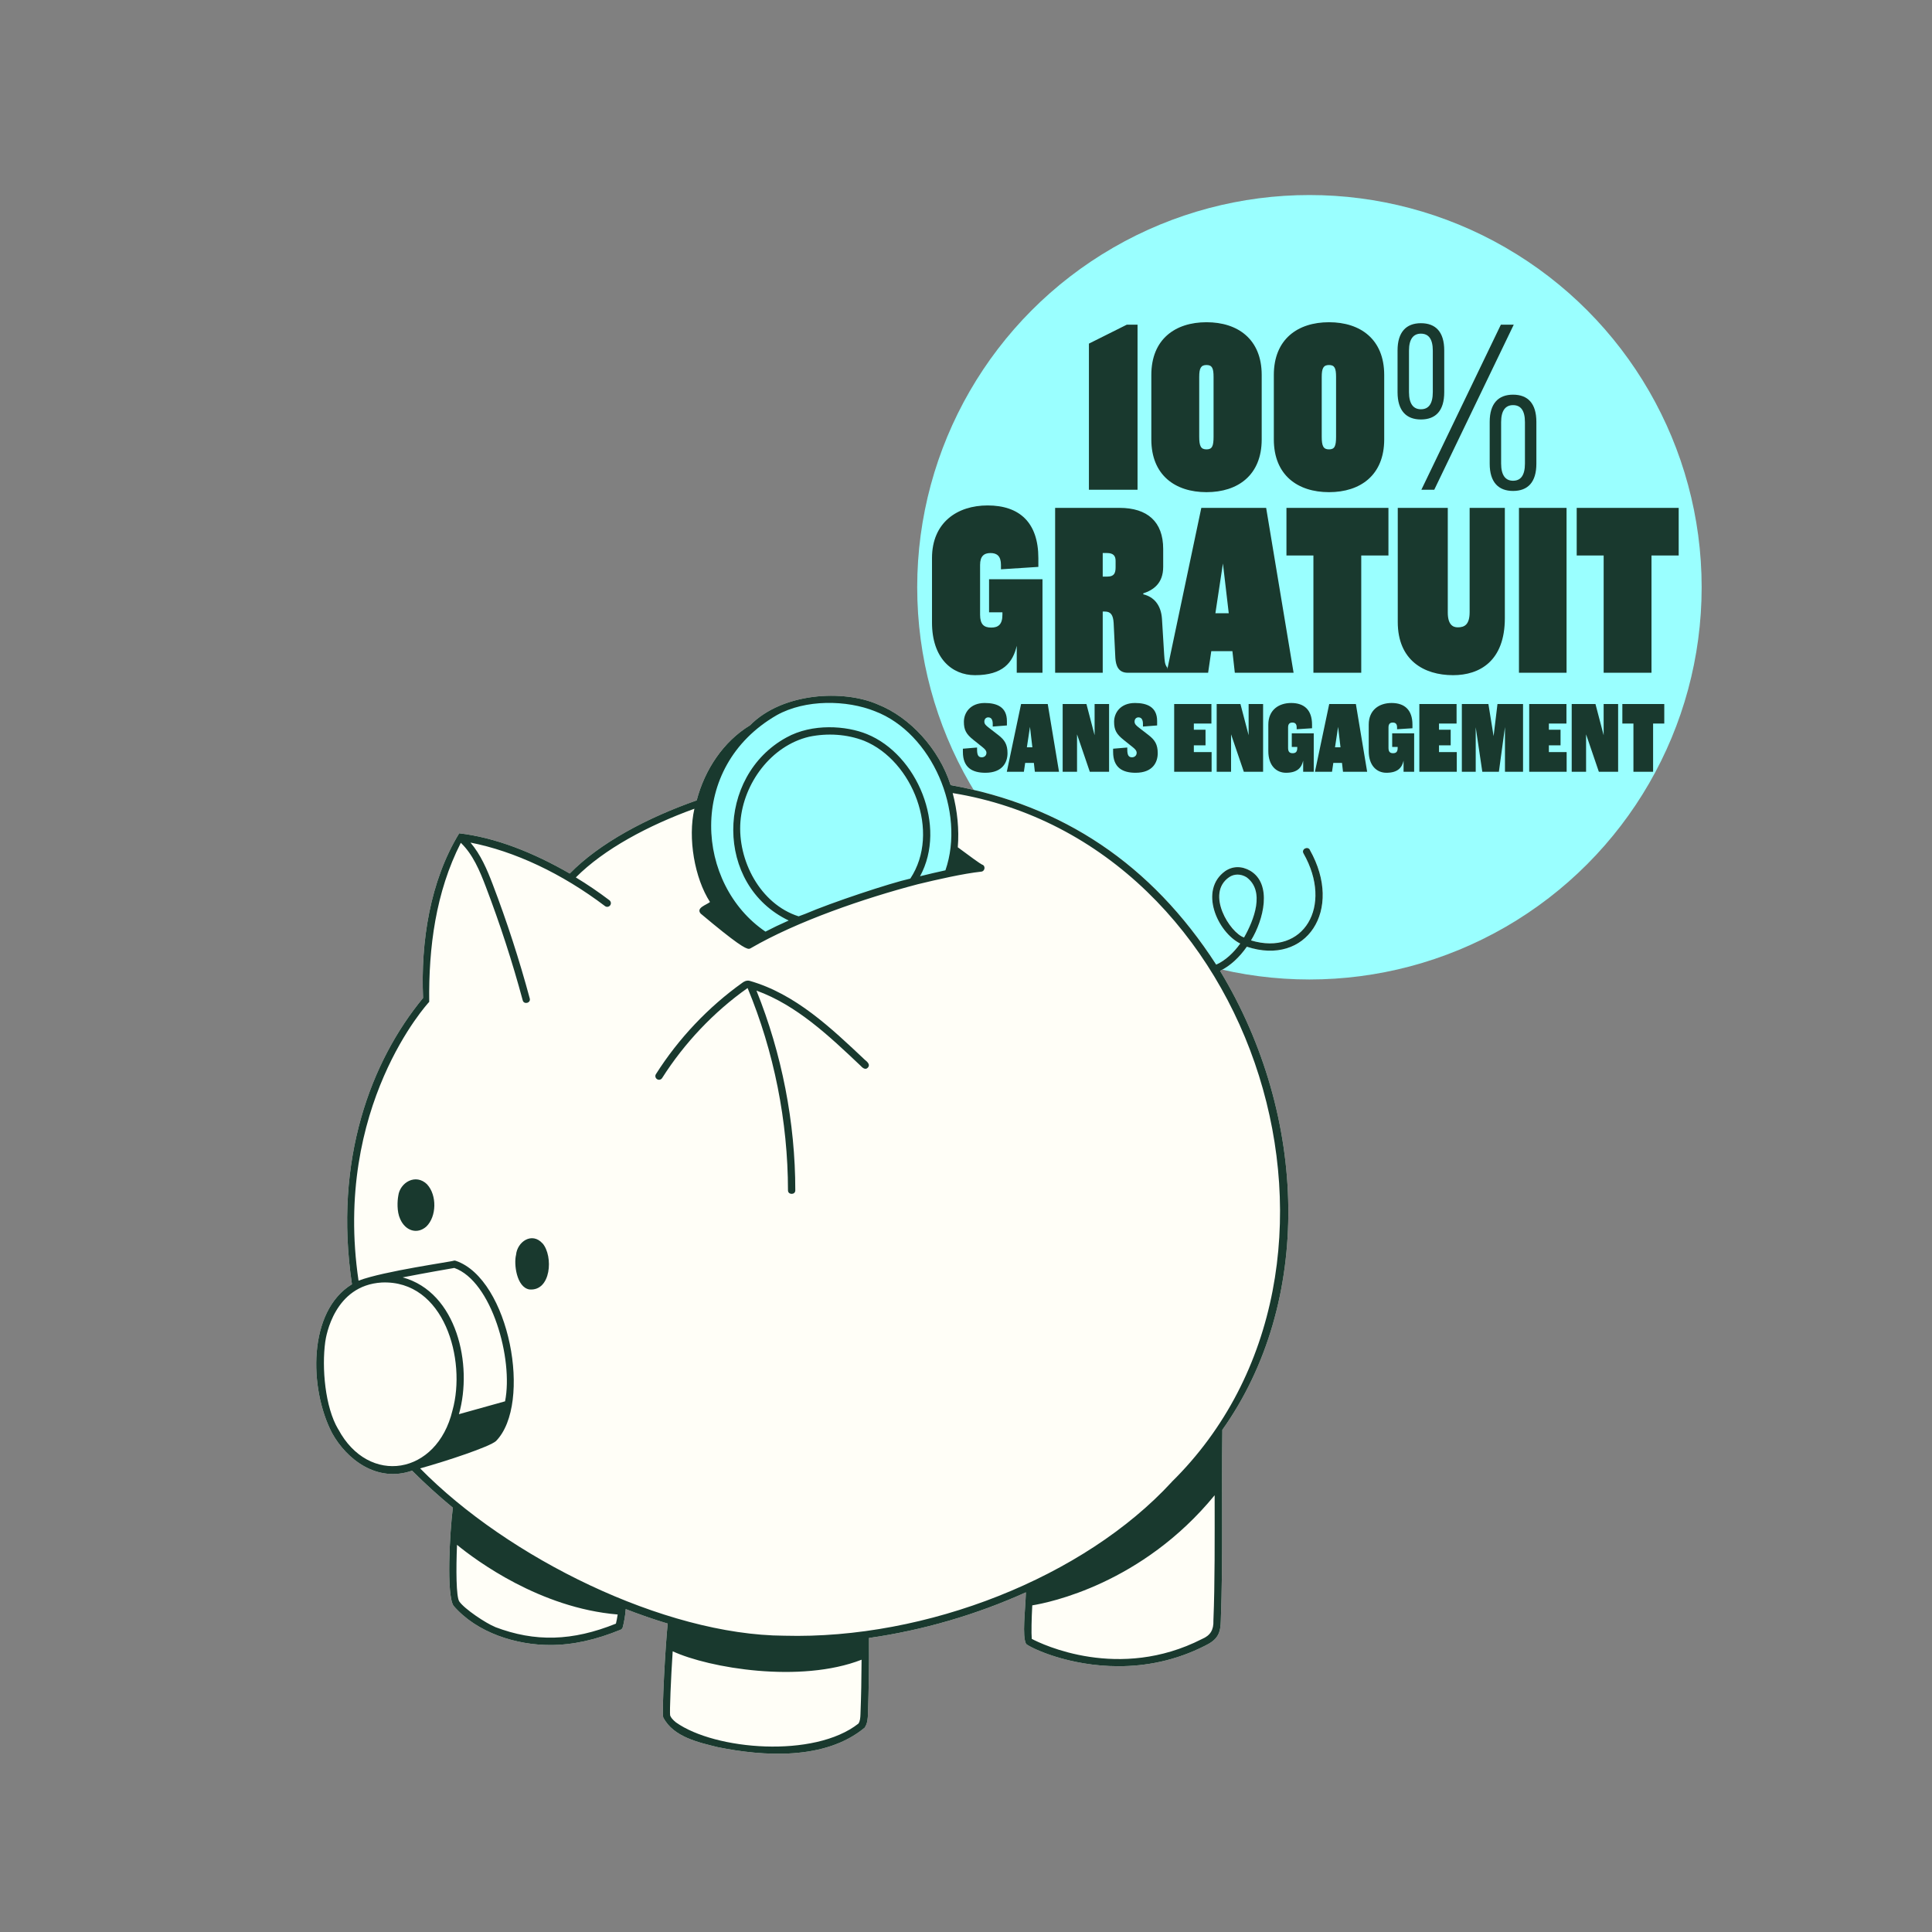 <svg width="336" height="336" viewBox="0 0 336 336" fill="none" xmlns="http://www.w3.org/2000/svg">
<rect x="0" y="0" width="336" height="336" fill="#808080" stroke="none"/>
<circle cx="227.727" cy="102.132" r="68.213" fill="#9AFFFF"/>
<path d="M189.377 85.171V59.76L195.973 56.462H197.833V85.171H189.377ZM209.829 56.04C215.283 56.04 219.426 58.999 219.426 65.215V76.419C219.426 82.634 215.283 85.594 209.829 85.594C204.375 85.594 200.231 82.634 200.231 76.419V65.215C200.231 58.999 204.375 56.04 209.829 56.04ZM209.829 63.481C208.856 63.481 208.56 64.031 208.56 65.553V75.954C208.56 77.603 208.856 78.152 209.829 78.152C210.801 78.152 211.055 77.603 211.055 75.954V65.553C211.055 64.031 210.801 63.481 209.829 63.481ZM231.134 56.04C236.588 56.04 240.732 58.999 240.732 65.215V76.419C240.732 82.634 236.588 85.594 231.134 85.594C225.68 85.594 221.536 82.634 221.536 76.419V65.215C221.536 58.999 225.68 56.04 231.134 56.04ZM231.134 63.481C230.162 63.481 229.866 64.031 229.866 65.553V75.954C229.866 77.603 230.162 78.152 231.134 78.152C232.106 78.152 232.36 77.603 232.36 75.954V65.553C232.36 64.031 232.106 63.481 231.134 63.481ZM247.112 56.209C249.691 56.209 251.171 57.731 251.171 60.944V68.216C251.171 71.43 249.691 72.952 247.112 72.952C244.575 72.952 243.053 71.43 243.053 68.216V60.944C243.053 57.731 244.575 56.209 247.112 56.209ZM247.196 85.171L261.022 56.462H263.263L249.437 85.171H247.196ZM247.112 58.027C245.843 58.027 245.04 58.915 245.04 60.986V68.174C245.04 70.288 245.843 71.176 247.112 71.176C248.423 71.176 249.184 70.288 249.184 68.174V60.986C249.184 58.915 248.423 58.027 247.112 58.027ZM263.136 68.639C265.715 68.639 267.195 70.161 267.195 73.374V80.647C267.195 83.86 265.715 85.382 263.136 85.382C260.599 85.382 259.077 83.86 259.077 80.647V73.374C259.077 70.161 260.599 68.639 263.136 68.639ZM263.136 70.457C261.868 70.457 261.064 71.345 261.064 73.417V80.604C261.064 82.718 261.868 83.606 263.136 83.606C264.447 83.606 265.208 82.718 265.208 80.604V73.417C265.208 71.345 264.447 70.457 263.136 70.457Z" fill="#19392E"/>
<path d="M171.365 134.395C169.108 134.395 167.459 133.509 167.459 130.767V130.211L169.924 130.003V130.35C169.924 131.409 170.202 131.704 170.757 131.704C171.174 131.704 171.556 131.409 171.556 130.923C171.556 130.524 171.209 130.211 170.862 129.933L169.299 128.683C168.032 127.676 167.633 126.947 167.633 125.524C167.633 123.996 168.709 122.26 171.261 122.26C173.344 122.26 175.115 122.937 175.115 125.402V126.166L172.65 126.357V125.906C172.65 125.316 172.493 124.76 171.869 124.76C171.469 124.76 171.191 125.055 171.191 125.506C171.191 125.906 171.452 126.166 171.955 126.548L173.657 127.867C174.698 128.683 175.219 129.447 175.219 130.992C175.219 132.537 174.386 134.395 171.365 134.395ZM175.098 134.221L177.58 122.434H182.215L184.177 134.221H179.976L179.802 132.676H178.292L178.066 134.221H175.098ZM179.125 126.409L178.587 129.968H179.542L179.125 126.409ZM184.811 122.434H188.943L190.366 127.867V122.434H192.883V134.221H189.533L187.311 127.711V134.221H184.811V122.434ZM197.49 134.395C195.233 134.395 193.584 133.509 193.584 130.767V130.211L196.049 130.003V130.35C196.049 131.409 196.327 131.704 196.882 131.704C197.299 131.704 197.681 131.409 197.681 130.923C197.681 130.524 197.334 130.211 196.986 129.933L195.424 128.683C194.157 127.676 193.757 126.947 193.757 125.524C193.757 123.996 194.834 122.26 197.386 122.26C199.469 122.26 201.24 122.937 201.24 125.402V126.166L198.774 126.357V125.906C198.774 125.316 198.618 124.76 197.993 124.76C197.594 124.76 197.316 125.055 197.316 125.506C197.316 125.906 197.577 126.166 198.08 126.548L199.781 127.867C200.823 128.683 201.344 129.447 201.344 130.992C201.344 132.537 200.51 134.395 197.49 134.395ZM204.205 134.221V122.434H210.681V125.836H207.625V126.913H209.657V129.621H207.625V130.801H210.715V134.221H204.205ZM211.597 122.434H215.729L217.152 127.867V122.434H219.669V134.221H216.319L214.097 127.711V134.221H211.597V122.434ZM226.637 134.221V132.294C226.359 133.492 225.647 134.395 223.651 134.395C222.002 134.395 220.578 133.18 220.578 130.628V126.027C220.578 123.475 222.384 122.26 224.554 122.26C226.828 122.26 228.182 123.475 228.182 126.027V126.652L225.508 126.826V126.513C225.508 125.888 225.231 125.663 224.762 125.663C224.293 125.663 224.015 125.888 224.015 126.513V130.072C224.015 130.767 224.293 130.992 224.814 130.992C225.317 130.992 225.613 130.767 225.613 130.072V129.899H224.658V127.538H228.477V134.221H226.637ZM228.686 134.221L231.169 122.434H235.804L237.766 134.221H233.565L233.391 132.676H231.881L231.655 134.221H228.686ZM232.714 126.409L232.176 129.968H233.131L232.714 126.409ZM244.098 134.221V132.294C243.821 133.492 243.109 134.395 241.113 134.395C239.463 134.395 238.04 133.18 238.04 130.628V126.027C238.04 123.475 239.845 122.26 242.015 122.26C244.289 122.26 245.644 123.475 245.644 126.027V126.652L242.97 126.826V126.513C242.97 125.888 242.692 125.663 242.224 125.663C241.755 125.663 241.477 125.888 241.477 126.513V130.072C241.477 130.767 241.755 130.992 242.276 130.992C242.779 130.992 243.074 130.767 243.074 130.072V129.899H242.119V127.538H245.939V134.221H244.098ZM246.843 134.221V122.434H253.318V125.836H250.262V126.913H252.294V129.621H250.262V130.801H253.353V134.221H246.843ZM254.234 134.221V122.434H258.852L259.755 128.024L260.432 122.434H264.876V134.221H261.734V126.444L260.675 134.221H257.793L256.647 126.479V134.221H254.234ZM265.949 134.221V122.434H272.424V125.836H269.369V126.913H271.4V129.621H269.369V130.801H272.459V134.221H265.949ZM273.34 122.434H277.472L278.896 127.867V122.434H281.413V134.221H278.062L275.84 127.711V134.221H273.34V122.434ZM289.439 122.434V125.836H287.495V134.221H284.075V125.836H282.148V122.434H289.439Z" fill="#19392E"/>
<path d="M176.825 117V112.312C176.15 115.226 174.418 117.422 169.562 117.422C165.55 117.422 162.087 114.466 162.087 108.258V97.067C162.087 90.86 166.479 87.903 171.758 87.903C177.29 87.903 180.584 90.86 180.584 97.067V98.588L174.08 99.01V98.25C174.08 96.73 173.405 96.181 172.265 96.181C171.124 96.181 170.449 96.73 170.449 98.25V106.907C170.449 108.596 171.124 109.145 172.391 109.145C173.616 109.145 174.334 108.596 174.334 106.907V106.485H172.011V100.741H181.302V117H176.825ZM203.011 116.113V117H196.127C194.48 117 194.058 115.733 193.974 114.424L193.678 108.343C193.594 106.949 193.171 106.358 192.158 106.358H191.778V117H183.501V88.326H194.692C199.548 88.326 202.293 90.733 202.293 95.463V98.588C202.293 101.502 200.519 102.642 198.83 103.191V103.36C200.604 103.782 201.913 105.133 202.082 107.625L202.462 113.833C202.546 114.888 202.546 115.564 203.011 116.113ZM192.58 100.277C193.72 100.277 194.016 99.728 194.016 98.672V97.532C194.016 96.687 193.636 96.181 192.538 96.181H191.778V100.277H192.58ZM202.885 117L208.924 88.326H220.2L224.972 117H214.752L214.33 113.242H210.656L210.107 117H202.885ZM212.683 97.996L211.373 106.654H213.696L212.683 97.996ZM241.468 88.326V96.603H236.738V117H228.419V96.603H223.731V88.326H241.468ZM255.589 88.326H261.712V107.498C261.712 114.973 257.32 117.422 252.717 117.422C247.607 117.422 243.089 114.804 243.089 108.174V88.326H251.788V106.527C251.788 108.638 252.675 109.103 253.52 109.103C254.702 109.103 255.589 108.638 255.589 106.443V88.326ZM264.167 88.326H272.444V117H264.167V88.326ZM291.946 88.326V96.603H287.216V117H278.897V96.603H274.209V88.326H291.946Z" fill="#19392E"/>
<path d="M216.855 164.644C227.212 168.066 233.714 158.269 227.81 147.811C227.428 147.085 226.283 147.683 226.69 148.409C231.932 157.62 226.69 166.31 217.568 163.549C219.769 159.949 221.296 153.765 217.453 151.449C215.964 150.584 214.412 150.597 213.089 151.488C208.458 154.783 211.715 162.112 215.697 164.096C214.539 165.712 213.102 167.048 211.511 167.761C200.226 150.266 184.805 140.049 165.326 136.538C163.328 130.252 158.264 124.73 152.678 122.517C146.698 119.883 136.062 120.43 130.438 126.143C125.819 128.955 122.575 133.815 121.163 139.197C112.536 142.225 104.266 146.615 99.088 151.92C92.688 148.23 86.123 145.648 79.863 144.922C74.761 153.269 73.158 163.817 73.578 173.563C64.544 184.505 57.979 201.694 61.21 223.349C53.513 228.044 53.729 241.48 57.749 249.228C60.269 253.783 65.536 257.906 71.669 255.768C73.921 258.02 76.287 260.17 78.756 262.206C78.196 266.685 77.636 277.296 78.858 279.243C82.955 284.014 89.876 286.113 95.729 286.088C99.635 286.088 103.617 285.197 107.931 283.429C108.109 283.352 108.248 283.2 108.299 283.009C108.503 282.233 108.745 281.037 108.821 279.841C111.251 280.782 113.694 281.635 116.124 282.36C115.73 285.935 115.068 298.086 115.348 298.684C117.104 302.107 121.583 303.048 124.814 303.85C132.69 305.453 143.492 306.191 150.376 300.465C150.897 299.702 150.923 298.76 150.948 298.086C151.088 293.773 151.164 289.485 151.126 284.867C160.529 283.531 169.855 280.795 178.418 276.927C178.316 280.133 177.731 284.548 178.456 285.91C179.397 286.673 185.95 289.778 194.513 289.778C199.157 289.778 204.386 288.874 209.641 286.177C210.379 285.808 211.206 285.337 211.715 284.523C212.249 283.671 212.287 282.64 212.313 281.889C212.72 270.858 212.427 261.01 212.58 248.669C228.332 226.505 227.555 194.264 212.186 168.842C213.98 167.977 215.583 166.45 216.842 164.644H216.855ZM213.789 152.544C214.628 151.958 215.774 151.92 216.804 152.544C220.112 154.974 218.077 160.05 216.384 163.028C213.941 162.226 209.654 155.394 213.789 152.544Z" fill="#FFFEF7"/>
<path d="M166.015 146.64C167.173 129.54 151.243 115.951 134.766 123.84C119.982 131.906 118.913 153.523 133.061 162.786C134.779 161.87 136.764 160.954 138.876 160.051C131.598 157.786 127.705 150.05 128.137 142.836C128.583 137.034 132.082 131.588 137.082 128.815C145.454 124.654 154.869 128.255 158.826 136.131C160.098 138.51 163.521 145.737 158.724 153.345L164.908 151.895C164.908 151.895 165.977 148.892 166.002 146.627L166.015 146.64Z" fill="#9AFFFF"/>
<path d="M138.871 160.05C125.257 155.203 124.532 135.711 137.077 128.815C145.449 124.654 154.864 128.255 158.821 136.131C160.094 138.51 163.516 145.737 158.719 153.345C158.719 153.345 153.057 154.77 148.541 156.437C144.024 158.117 138.871 160.038 138.871 160.038" fill="#9AFFFF"/>
<path d="M94.367 216.262C92.522 214.188 89.952 215.957 89.749 218.234C89.342 219.799 89.825 223.871 92.065 224.252C95.856 224.596 96.251 218.463 94.367 216.249V216.262Z" fill="#19392E"/>
<path d="M74.302 205.994C72.305 204.009 69.544 205.65 69.264 207.979C69.111 208.806 68.984 210.689 69.595 211.999C70.485 214.048 72.546 214.735 74.15 213.31C75.956 211.554 75.995 207.839 74.29 205.994H74.302Z" fill="#19392E"/>
<path d="M150.476 184.378C144.509 178.754 138.338 172.85 130.348 170.573C129.801 170.446 129.33 170.751 129.139 170.891C123.185 175.128 117.981 180.637 114.075 186.808C113.884 187.1 113.973 187.495 114.278 187.686C114.571 187.877 114.965 187.788 115.156 187.482C119.011 181.413 124.139 175.98 130.017 171.832C134.61 182.876 137.028 195.04 137.041 207.012C137.028 207.827 138.326 207.84 138.313 207.012C138.313 195.218 135.972 183.233 131.557 172.278C138.529 174.81 144.153 180.128 149.611 185.294C149.942 185.65 150.476 186.172 150.934 185.675C151.392 185.179 150.858 184.683 150.476 184.365V184.378Z" fill="#19392E"/>
<path d="M227.81 147.811C227.428 147.085 226.283 147.683 226.69 148.409C231.932 157.62 226.69 166.31 217.568 163.549C219.769 159.949 221.296 153.765 217.453 151.449C215.964 150.584 214.412 150.597 213.089 151.488C208.458 154.783 211.715 162.112 215.697 164.096C214.539 165.712 213.102 167.048 211.511 167.761C200.226 150.266 184.805 140.049 165.326 136.538C163.328 130.252 158.264 124.73 152.678 122.517C146.698 119.883 136.062 120.43 130.438 126.143C125.819 128.955 122.575 133.815 121.163 139.197C112.536 142.225 104.266 146.615 99.088 151.92C92.688 148.23 86.123 145.648 79.863 144.922C74.761 153.269 73.158 163.817 73.578 173.563C64.544 184.505 57.979 201.694 61.21 223.349C53.513 228.044 53.729 241.48 57.749 249.228C60.269 253.783 65.536 257.906 71.669 255.768C73.921 258.02 76.287 260.17 78.756 262.206C78.196 266.685 77.636 277.296 78.858 279.243C82.955 284.014 89.876 286.113 95.729 286.088C99.635 286.088 103.617 285.197 107.931 283.429C108.109 283.352 108.248 283.2 108.299 283.009C108.503 282.233 108.745 281.037 108.821 279.841C111.251 280.782 113.694 281.635 116.124 282.36C115.73 285.935 115.068 298.086 115.348 298.684C117.104 302.107 121.583 303.048 124.814 303.85C132.703 305.453 143.492 306.191 150.376 300.465C150.897 299.702 150.923 298.76 150.948 298.086C151.088 293.773 151.164 289.485 151.126 284.867C160.529 283.531 169.855 280.795 178.418 276.927C178.316 280.133 177.731 284.548 178.456 285.91C179.397 286.673 185.937 289.778 194.513 289.778C199.157 289.778 204.386 288.874 209.641 286.177C210.379 285.808 211.206 285.337 211.715 284.523C212.249 283.671 212.287 282.64 212.313 281.889C212.72 270.858 212.427 261.01 212.58 248.669C228.332 226.505 227.555 194.264 212.186 168.842C213.98 167.977 215.583 166.45 216.842 164.644C227.199 168.066 233.701 158.269 227.797 147.811H227.81ZM135.069 124.387C140.07 121.588 147.258 121.715 152.182 123.7C162.068 127.466 167.959 141.156 164.422 151.36C162.984 151.678 161.521 152.009 160.007 152.391C164.74 143.714 159.511 131.219 150.77 127.67C147.182 126.206 141.278 125.761 136.774 128.255C124.483 134.973 124.267 153.943 137.169 160.089C135.667 160.75 134.319 161.399 133.123 162.023C121.074 153.867 119.343 133.484 135.069 124.387ZM140.019 158.944L138.886 159.363C132.194 157.226 128.25 149.605 128.771 142.887C129.306 136.22 134.102 129.693 140.719 128.128C143.887 127.466 147.296 127.67 150.299 128.84C158.709 132.288 163.659 144.732 158.315 152.798C154.791 153.587 144.586 156.971 140.019 158.944ZM58.818 248.567C56.528 244.724 55.943 237.866 56.566 233.35C56.706 232.345 58.144 223.54 66.389 223.044C77.28 222.573 81.148 236.492 78.692 245.297C76.008 256.544 64.111 258.466 58.831 248.567H58.818ZM87.84 243.706L79.812 245.946C82.255 237.383 79.494 224.749 70.028 222.153C73.997 221.377 78.107 220.664 79.01 220.512C85.525 222.815 89.303 236.391 87.84 243.694V243.706ZM86.097 282.945C84.532 282.322 80.791 279.841 79.876 278.518C79.328 277.729 79.303 272.919 79.481 268.67C82.764 271.354 93.897 279.65 107.422 280.782C107.332 281.368 107.231 281.927 107.116 282.373C99.546 285.426 93.044 285.604 86.097 282.958V282.945ZM149.294 299.753C141.622 305.809 124.356 304.371 117.562 299.549C116.977 299.078 116.659 298.684 116.544 298.328C116.442 297.704 116.671 291.979 116.99 287.182C123.313 290.096 139.192 292.793 149.841 288.645C149.828 291.801 149.765 295.134 149.65 298.035C149.625 298.748 149.587 299.32 149.294 299.753ZM211.028 281.838C211.091 283.454 210.493 284.434 209.043 285.045C194.627 292.411 181.191 285.961 179.436 285.019C179.347 283.989 179.398 281.546 179.525 279.192C182.438 278.721 198.61 275.464 211.244 260.043C211.244 267.385 211.295 275.375 211.028 281.826V281.838ZM203.75 257.766C188.546 274.281 161.178 285.146 136.393 284.472C115.488 284.358 88.273 270.884 73.069 255.374C77.763 254.063 85.168 251.608 86.263 250.615C92.624 244.126 88.604 222.484 79.29 219.278C79.176 219.227 79.061 219.227 78.947 219.239C78.68 219.418 66.719 221.059 62.355 222.726C57.877 192.431 74.468 174.415 74.646 174.237C74.532 164.809 75.766 155.165 80.143 146.576C82.229 148.574 83.438 151.437 84.494 154.223C86.95 160.661 89.113 167.303 90.907 173.97C91.11 174.759 92.357 174.441 92.128 173.639C90.321 166.934 88.158 160.254 85.677 153.765C84.71 151.22 83.591 148.612 81.822 146.538C89.494 148.04 97.714 151.895 105.22 157.582C105.5 157.798 105.895 157.735 106.111 157.455C106.327 157.175 106.264 156.781 105.984 156.564C104.075 155.114 102.129 153.803 100.144 152.595C105.042 147.671 112.714 143.561 120.768 140.647C119.585 145.775 120.806 152.735 123.478 156.87C122.855 157.391 121.01 157.875 121.85 158.88C128.122 164.147 129.649 165.013 130.235 165.013C130.375 165.013 130.464 164.962 130.553 164.911C138.594 160.229 150.35 156.208 159.625 153.778C162.87 152.989 167.552 151.92 170.657 151.589C171.305 151.539 171.446 150.546 170.797 150.368C170.466 150.215 168.697 148.943 166.572 147.353C166.827 144.273 166.496 140.991 165.682 137.925C219.031 146.602 241.716 220.448 203.737 257.766H203.75ZM216.359 163.04C213.916 162.239 209.628 155.406 213.763 152.556C214.603 151.971 215.748 151.933 216.779 152.556C220.087 154.987 218.051 160.063 216.359 163.04Z" fill="#19392E"/>
</svg>
